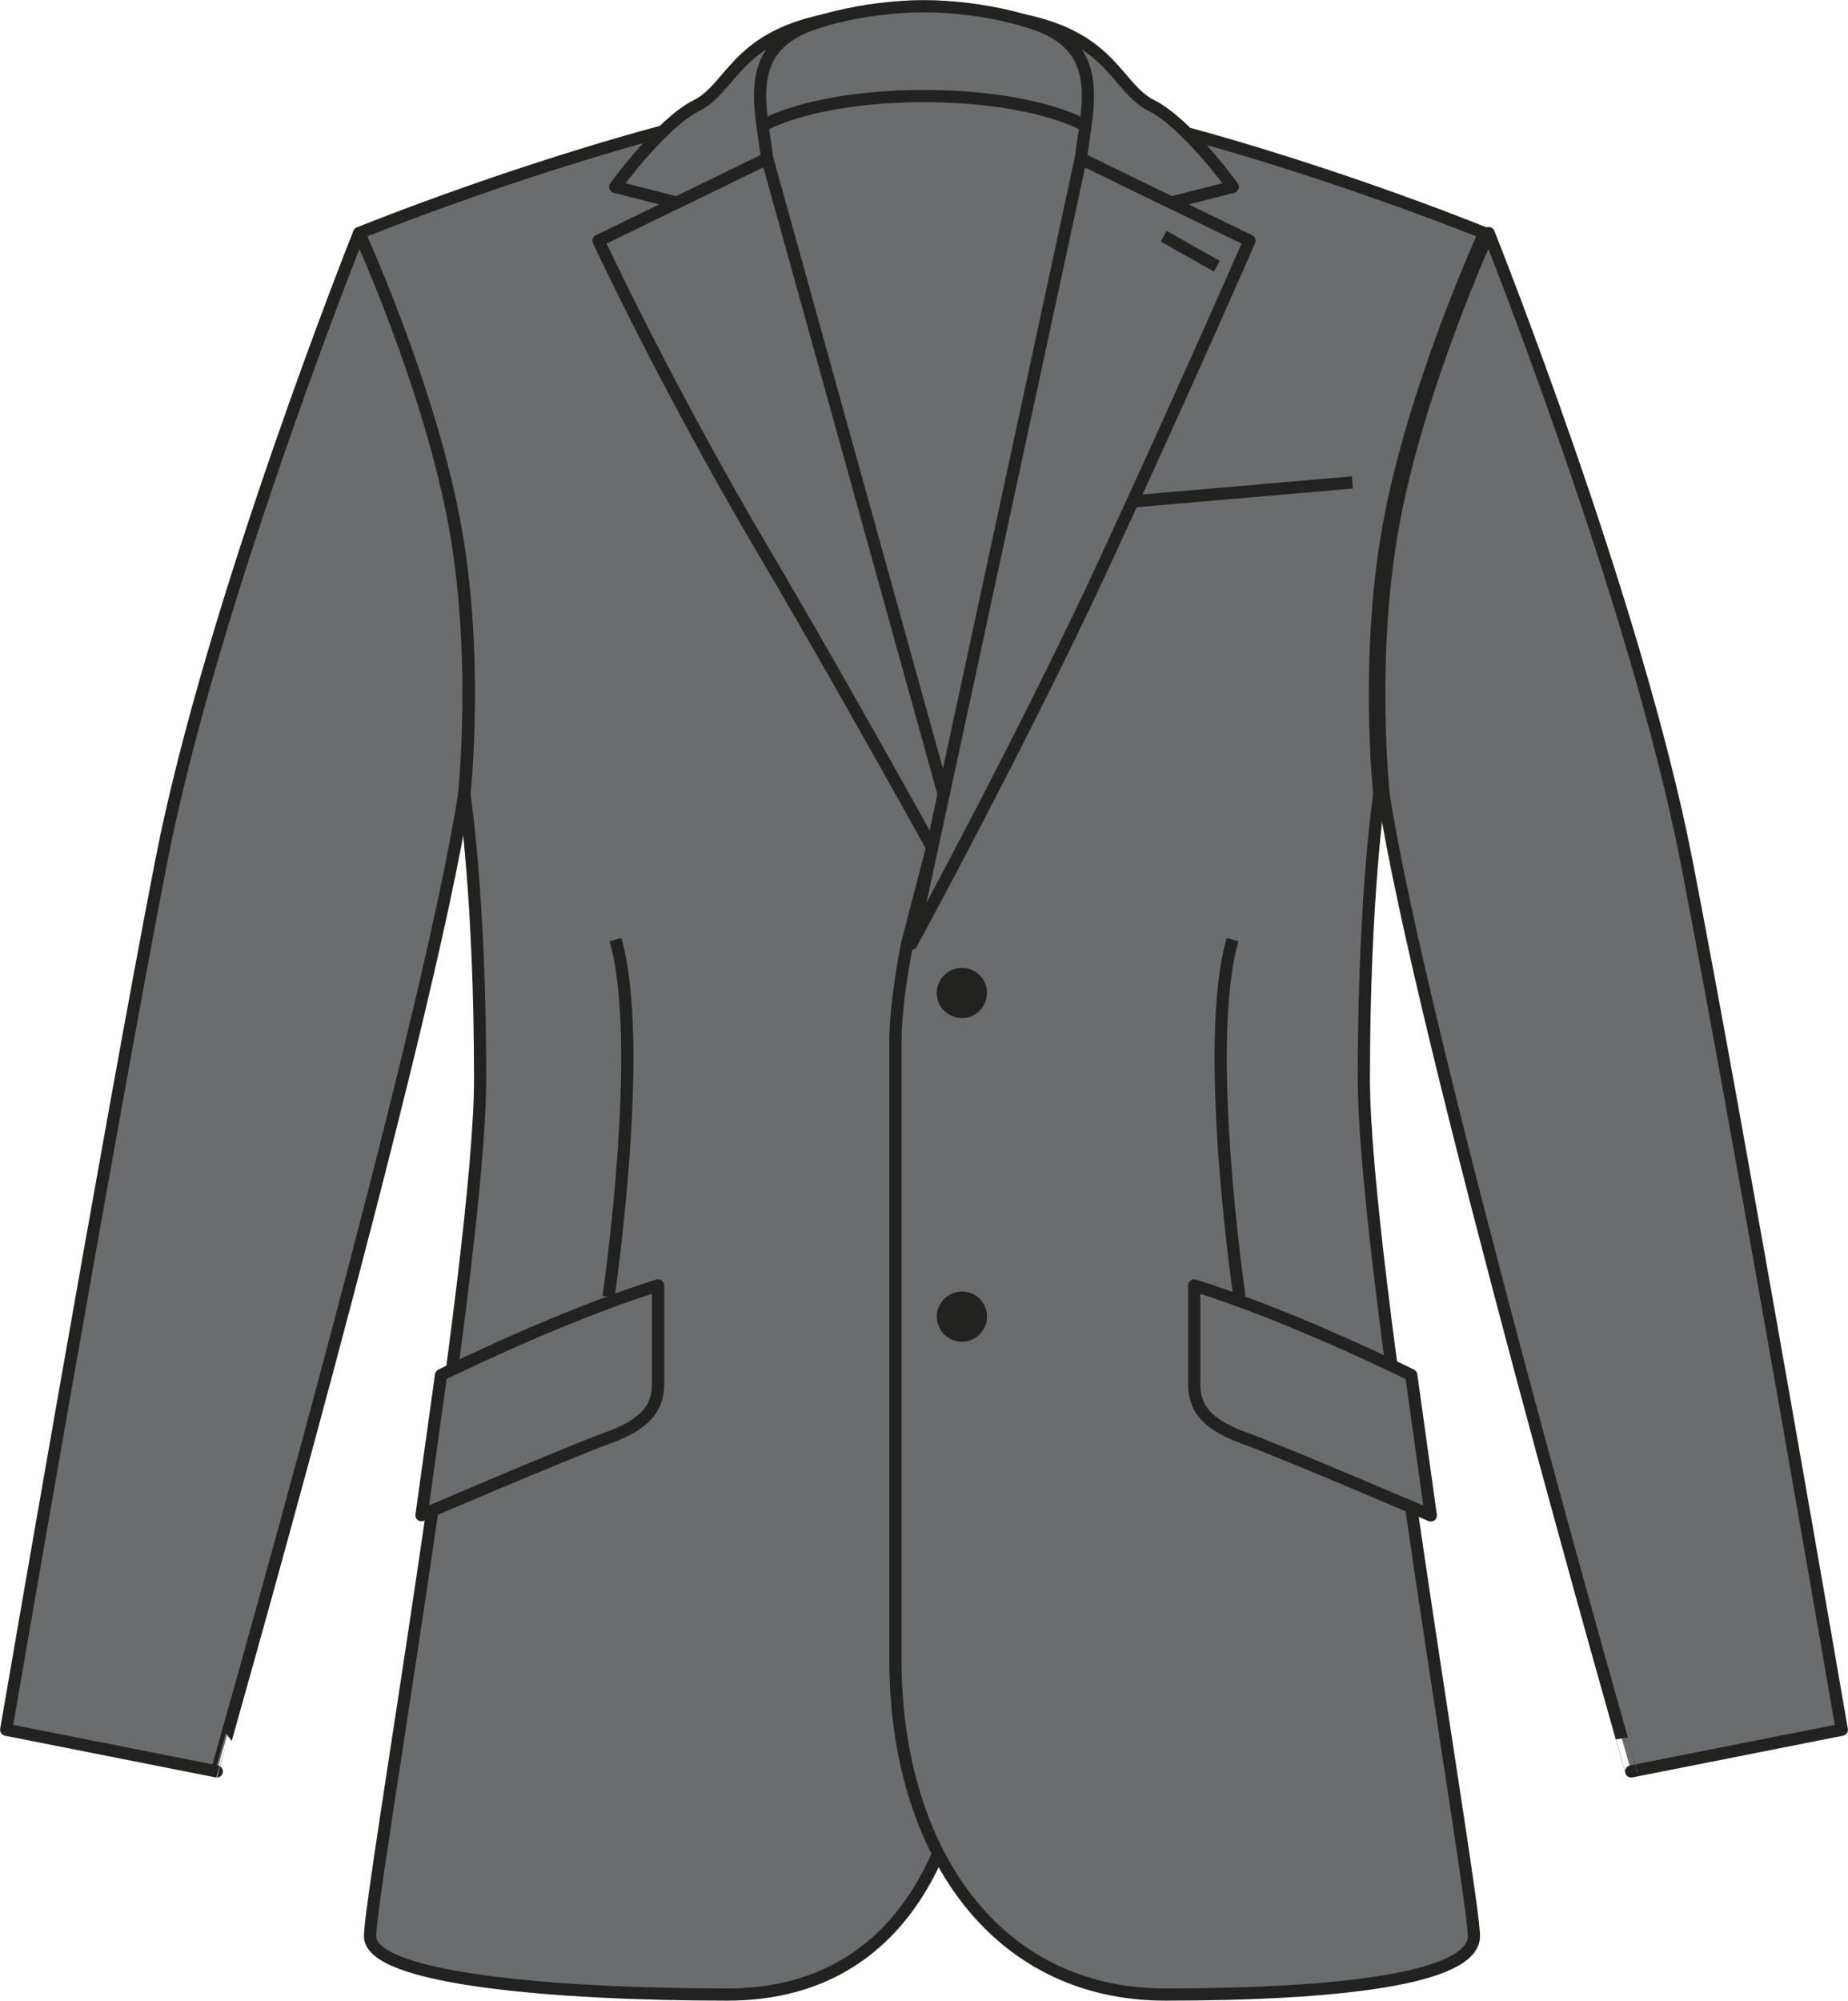 <?xml version="1.0" encoding="utf-8"?>
<!-- Generator: Adobe Illustrator 23.1.1, SVG Export Plug-In . SVG Version: 6.00 Build 0)  -->
<svg version="1.1" id="Layer_1" xmlns="http://www.w3.org/2000/svg" xmlns:xlink="http://www.w3.org/1999/xlink" x="0px" y="0px"
	 viewBox="0 0 775.6 839.4" style="enable-background:new 0 0 775.6 839.4;" xml:space="preserve">
<style type="text/css">
	.st0{fill:#6A6C6E;stroke:#222221;stroke-width:5.12;stroke-linejoin:round;}
	.st1{fill:#222221;stroke:#6A6C6E;stroke-width:5.12;stroke-linejoin:round;}
	.st2{fill:none;stroke:#222221;stroke-width:5.12;stroke-linejoin:round;}
</style>
<title>BK300 CHA LINE</title>
<path class="st0" d="M387.8,481.8c0,0,71.7-385.6,74.7-397c2.2-8.6,0.9-55.3-10.2-65.5c-10.8-10-40.9-16.7-64.5-16.7
	S334,9.3,323.2,19.2C312.1,29.4,311.1,76,313,84.7C315.6,96.6,387.8,481.8,387.8,481.8z"/>
<path class="st0" d="M467.4,66.5c0-14.5-35.6-26.2-79.6-26.2S308.2,52,308.2,66.5l79.5,327.8L467.4,66.5z"/>
<path class="st0" d="M418.5,436.7c0,47-10.2,200.7-10.2,259.5c0,79.2-31.1,140.6-103,140.6s-150-6.5-150-24.5s46.2-282.9,46.2-359.7
	s-6.6-119.4-6.6-119.4s6.6-60.5-4.9-117.7S150.7,97.8,150.7,97.8s75.2-30.7,152-48.9L413.5,396C413.5,396,418.5,420.3,418.5,436.7z"
	/>
<path class="st0" d="M185.1,576.9l-8.2,58.8c0,0,61-26.2,78.9-32.7s20.4-14.7,20.4-22.9v-40.8C234.5,552.3,185.1,576.9,185.1,576.9z
	"/>
<path class="st0" d="M413.5,396L322,66.5l-70.8,34.5c0,0,28.1,60.4,68.4,128.8C361.7,301,413.5,396,413.5,396z"/>
<path class="st0" d="M322,66.5c-3-23.7-11.2-48.8,24.4-58.1c-37.8,7.7-39.3,28.5-54.1,35.9s-34.1,34.1-34.1,34.1l25.9,6.6L322,66.5z
	"/>
<path class="st0" d="M194.8,333.2c0,0,6.5-60.5-4.9-117.7S150.7,97.8,150.7,97.8s-61.8,154.6-83,263.4S2.6,725.7,2.6,725.7
	l88.4,17.5C90.9,743.2,179.4,434,194.8,333.2z"/>
<path class="st0" d="M255.4,544c0,0,15.6-105.8,2.9-149.8"/>
<path class="st0" d="M375.8,436.7v259.5c0,79.2,41.3,140.6,113.2,140.6s129.6-6.5,129.6-24.5s-46.2-282.9-46.2-359.7
	s6.5-119.4,6.5-119.4s-6.5-60.5,4.9-117.7s39.2-117.7,39.2-117.7s-75.2-30.7-152-48.8L380.7,396C380.7,396,375.8,420.3,375.8,436.7z
	"/>
<path class="st0" d="M592.3,576.9l8.2,58.9c0,0-61-26.2-78.9-32.7c-17.9-6.5-20.4-14.7-20.4-22.9v-40.9
	C542.9,552.3,592.3,576.9,592.3,576.9z"/>
<path class="st1" d="M416.8,416.6c0,7.2-5.9,13.1-13.1,13.1c-7.2,0-13.1-5.9-13.1-13.1c0-7.2,5.9-13.1,13.1-13.1
	C410.9,403.5,416.8,409.3,416.8,416.6C416.8,416.6,416.8,416.6,416.8,416.6z"/>
<path class="st1" d="M416.8,552.4c0,7.2-5.9,13.1-13.1,13.1c-7.2,0-13.1-5.9-13.1-13.1c0-7.2,5.9-13.1,13.1-13.1
	C410.9,539.2,416.8,545.1,416.8,552.4C416.8,552.4,416.8,552.4,416.8,552.4z"/>
<line class="st2" x1="567.6" y1="202.4" x2="472.8" y2="210.6"/>
<path class="st0" d="M382.5,396l71.1-329.5l70.8,34.5c0,0-27.7,63.4-61,135.4S382.5,396,382.5,396z"/>
<path class="st0" d="M453.6,66.5c3-23.7,11.2-48.8-24.4-58.1c37.8,7.7,39.3,28.5,54.1,35.9s34.1,34.1,34.1,34.1l-25.9,6.6
	L453.6,66.5z"/>
<line class="st2" x1="488.4" y1="99.1" x2="510.7" y2="111.7"/>
<path class="st0" d="M580.7,333.2c0,0-6.5-60.5,4.9-117.7s39.2-117.7,39.2-117.7s61.8,154.6,83,263.4S773,725.7,773,725.7
	l-88.4,17.5C684.6,743.2,596.1,434,580.7,333.2z"/>
<path class="st0" d="M520.2,544c0,0-15.6-105.8-2.9-149.8"/>
</svg>
